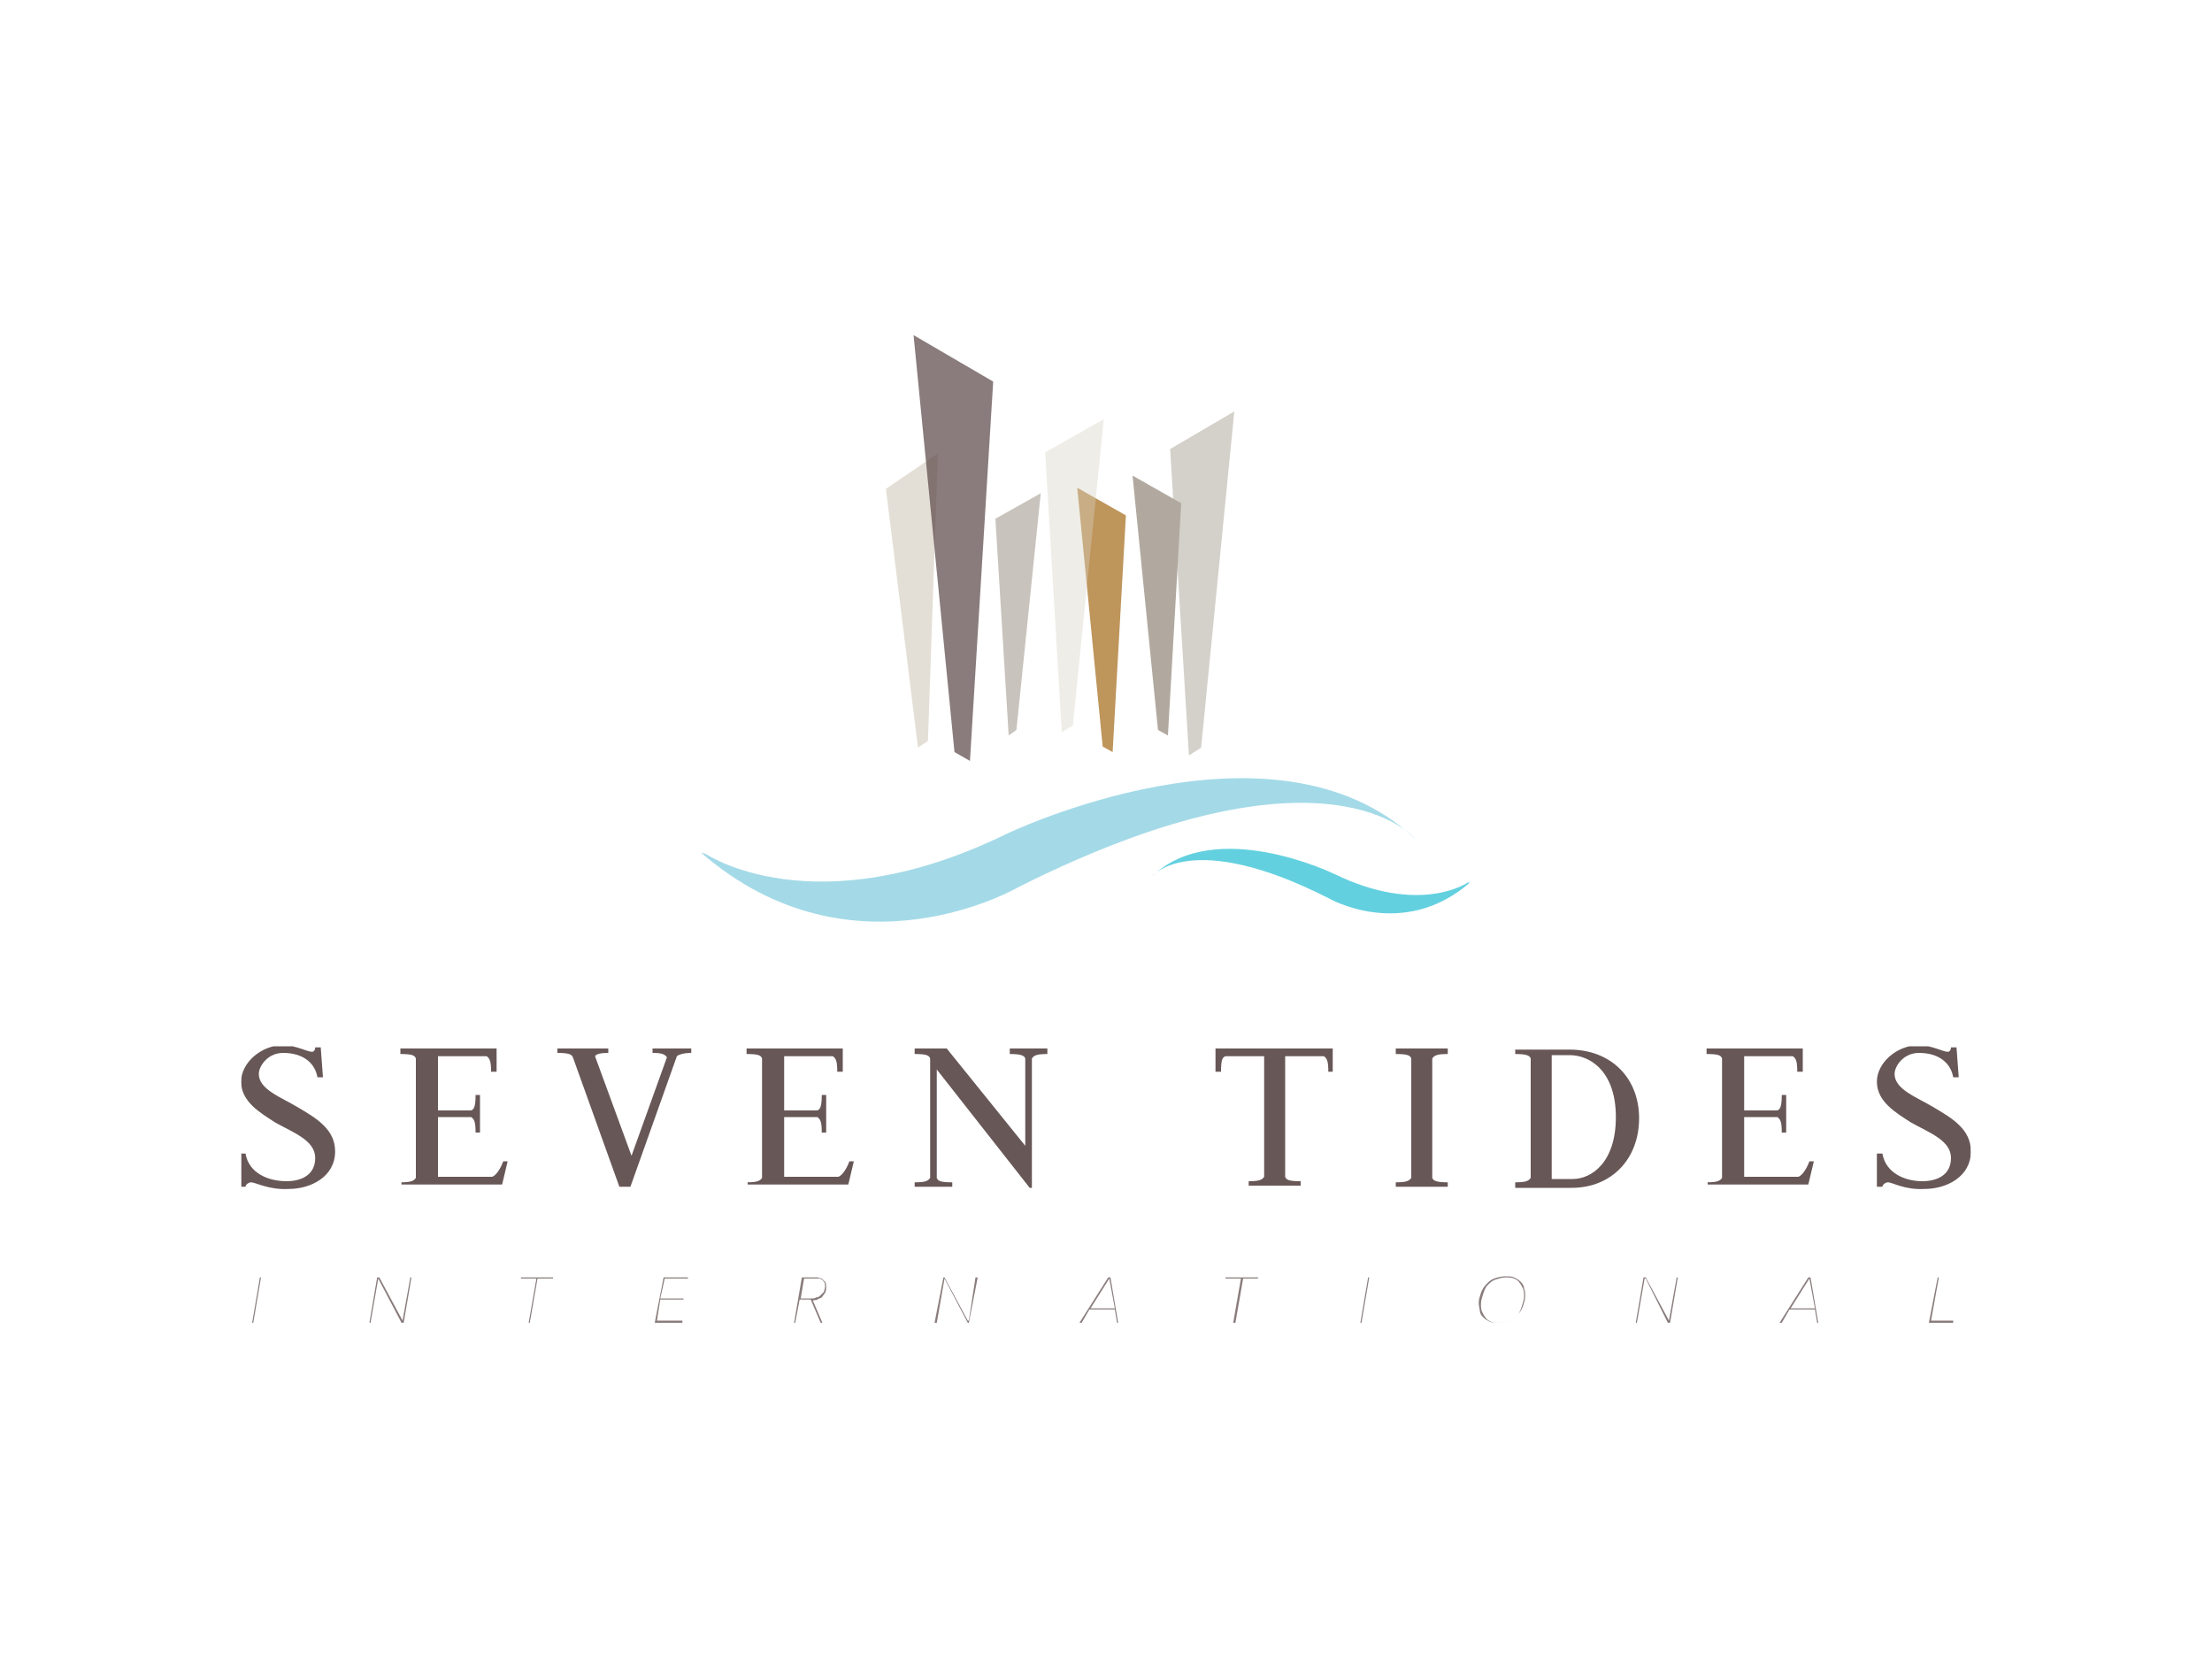 <?xml version="1.0" encoding="utf-8"?>
<!-- Generator: Adobe Illustrator 20.1.0, SVG Export Plug-In . SVG Version: 6.00 Build 0)  -->
<svg version="1.1" id="Layer_1" xmlns="http://www.w3.org/2000/svg" xmlns:xlink="http://www.w3.org/1999/xlink" x="0px" y="0px"
	 viewBox="0 0 200 150" style="enable-background:new 0 0 200 150;" xml:space="preserve">
<style type="text/css">
	.st0{clip-path:url(#SVGID_2_);}
	.st1{clip-path:url(#SVGID_4_);}
	.st2{opacity:0.7;clip-path:url(#SVGID_6_);}
	.st3{clip-path:url(#SVGID_8_);fill:#584545;}
	.st4{opacity:0.9;clip-path:url(#SVGID_6_);}
	.st5{clip-path:url(#SVGID_10_);fill:#584545;}
	.st6{clip-path:url(#SVGID_6_);fill:#A4DAE7;}
	.st7{clip-path:url(#SVGID_6_);fill:#63D0DF;}
	.st8{clip-path:url(#SVGID_12_);fill:#D8D2C4;}
	.st9{clip-path:url(#SVGID_14_);fill:#B1A99F;}
	.st10{clip-path:url(#SVGID_6_);fill:#B1A99F;}
	.st11{clip-path:url(#SVGID_6_);fill:#BE955B;}
	.st12{opacity:0.4;clip-path:url(#SVGID_6_);}
	.st13{clip-path:url(#SVGID_16_);fill:#D8D2C4;}
	.st14{clip-path:url(#SVGID_18_);fill:#584545;}
	.st15{opacity:0.55;clip-path:url(#SVGID_6_);}
	.st16{clip-path:url(#SVGID_20_);fill:#B1A99F;}
</style>
<g id="Artwork_1">
	<g>
		<defs>
			<rect id="SVGID_1_" x="21.8" y="30.3" width="156.4" height="89.3"/>
		</defs>
		<clipPath id="SVGID_2_">
			<use xlink:href="#SVGID_1_"  style="overflow:visible;"/>
		</clipPath>
		<g class="st0">
			<defs>
				<rect id="SVGID_3_" x="21.8" y="30.3" width="156.4" height="89.3"/>
			</defs>
			<clipPath id="SVGID_4_">
				<use xlink:href="#SVGID_3_"  style="overflow:visible;"/>
			</clipPath>
			<g class="st1">
				<defs>
					<rect id="SVGID_5_" x="21.8" y="30.3" width="156.5" height="89.3"/>
				</defs>
				<clipPath id="SVGID_6_">
					<use xlink:href="#SVGID_5_"  style="overflow:visible;"/>
				</clipPath>
				<g class="st2">
					<g>
						<defs>
							<rect id="SVGID_7_" x="22.8" y="115.3" width="153.9" height="4.3"/>
						</defs>
						<clipPath id="SVGID_8_">
							<use xlink:href="#SVGID_7_"  style="overflow:visible;"/>
						</clipPath>
						<polygon class="st3" points="22.8,119.6 23.5,115.5 23.6,115.5 22.9,119.6 						"/>
						<polygon class="st3" points="36.3,119.6 34.2,115.6 34.2,115.6 33.5,119.6 33.4,119.6 34.1,115.5 34.3,115.5 36.4,119.4 
							36.4,119.4 37.1,115.5 37.2,115.5 36.5,119.6 						"/>
						<polygon class="st3" points="48.6,115.6 47.9,119.6 47.8,119.6 48.5,115.6 47.1,115.6 47.1,115.5 50,115.5 50,115.6 						"/>
						<polygon class="st3" points="59.2,119.6 60,115.5 62.2,115.5 62.2,115.6 60.1,115.6 59.7,117.4 61.8,117.4 61.8,117.5 
							59.7,117.5 59.4,119.4 61.7,119.4 61.7,119.6 						"/>
						<path class="st3" d="M74.2,119.6l-0.9-2.1h-1l-0.4,2.1h-0.1l0.7-4.1h1c0.1,0,0.3,0,0.4,0s0.3,0.1,0.4,0.1
							c0.1,0.1,0.2,0.2,0.3,0.3c0.1,0.1,0.1,0.3,0.1,0.4c0,0.2,0,0.4-0.1,0.6c-0.1,0.1-0.2,0.3-0.3,0.4c-0.1,0.1-0.3,0.1-0.4,0.2
							s-0.3,0-0.4,0.1l0.9,2.1H74.2z M74.6,116.3c0-0.1,0-0.3-0.1-0.4c-0.1-0.1-0.1-0.2-0.2-0.2c-0.1-0.1-0.2-0.1-0.4-0.1
							c-0.1,0-0.3,0-0.4,0h-0.8l-0.3,1.8h0.9c0.2,0,0.4,0,0.5-0.1c0.2,0,0.3-0.1,0.4-0.2c0.1-0.1,0.2-0.2,0.3-0.3
							C74.5,116.7,74.6,116.5,74.6,116.3"/>
						<polygon class="st3" points="87.5,119.6 85.4,115.6 85.4,115.6 84.7,119.6 84.5,119.6 85.3,115.5 85.4,115.5 87.5,119.4 
							87.6,119.4 88.2,115.5 88.4,115.5 87.6,119.6 						"/>
						<path class="st3" d="M101,119.6l-0.2-1.2h-2.3l-0.7,1.2h-0.2l2.6-4.1h0.2l0.7,4.1H101z M100.3,115.6l-1.7,2.7h2.2L100.3,115.6
							z"/>
						<polygon class="st3" points="112.4,115.6 111.7,119.6 111.5,119.6 112.2,115.6 110.8,115.6 110.8,115.5 113.8,115.5 
							113.7,115.6 						"/>
						<polygon class="st3" points="123,119.6 123.7,115.5 123.8,115.5 123.1,119.6 						"/>
						<path class="st3" d="M133.7,117.8c0-0.3,0.1-0.6,0.2-0.9c0.1-0.3,0.3-0.6,0.5-0.8c0.2-0.2,0.4-0.4,0.7-0.5
							c0.3-0.1,0.6-0.2,1-0.2c0.3,0,0.6,0,0.8,0.1c0.2,0.1,0.4,0.2,0.6,0.4s0.3,0.4,0.3,0.6c0.1,0.2,0.1,0.5,0.1,0.7
							c0,0.3-0.1,0.6-0.2,0.9c-0.1,0.3-0.3,0.6-0.5,0.8c-0.2,0.2-0.4,0.4-0.7,0.5c-0.3,0.1-0.6,0.2-1,0.2c-0.3,0-0.6,0-0.8-0.1
							c-0.2-0.1-0.4-0.2-0.6-0.4c-0.2-0.2-0.3-0.4-0.3-0.6C133.8,118.4,133.7,118.1,133.7,117.8 M137.8,117.2c0-0.2,0-0.5-0.1-0.7
							c-0.1-0.2-0.2-0.4-0.3-0.5c-0.1-0.2-0.3-0.3-0.5-0.4c-0.2-0.1-0.5-0.1-0.8-0.1c-0.3,0-0.6,0.1-0.9,0.2
							c-0.3,0.1-0.5,0.3-0.7,0.5c-0.2,0.2-0.3,0.5-0.4,0.8c-0.1,0.3-0.2,0.6-0.2,0.9c0,0.2,0,0.5,0.1,0.7c0.1,0.2,0.2,0.4,0.3,0.5
							c0.1,0.2,0.3,0.3,0.5,0.4c0.2,0.1,0.5,0.1,0.8,0.1c0.3,0,0.6-0.1,0.9-0.2s0.5-0.3,0.7-0.5c0.2-0.2,0.3-0.5,0.4-0.8
							C137.7,117.8,137.8,117.5,137.8,117.2"/>
						<polygon class="st3" points="150.8,119.6 148.8,115.6 148.7,115.6 148,119.6 147.9,119.6 148.6,115.5 148.8,115.5 
							150.9,119.4 150.9,119.4 151.6,115.5 151.7,115.5 151,119.6 						"/>
						<path class="st3" d="M164.3,119.6l-0.2-1.2h-2.3l-0.7,1.2h-0.2l2.6-4.1h0.2l0.7,4.1H164.3z M163.6,115.6l-1.7,2.7h2.2
							L163.6,115.6z"/>
						<polygon class="st3" points="174.4,119.6 175.2,115.5 175.3,115.5 174.6,119.4 176.6,119.4 176.6,119.6 						"/>
					</g>
				</g>
				<g class="st4">
					<g>
						<defs>
							<rect id="SVGID_9_" x="21.8" y="94.6" width="156.4" height="13"/>
						</defs>
						<clipPath id="SVGID_10_">
							<use xlink:href="#SVGID_9_"  style="overflow:visible;"/>
						</clipPath>
						<path class="st5" d="M22.7,106.9c-0.2,0-0.5,0.2-0.5,0.4h-0.5v-3h0.5c0.3,1.8,2.1,2.5,3.7,2.5c1.4,0,2.6-0.6,2.6-2.1
							c0-1.6-2-2.3-3.6-3.2c-1.4-0.9-3.1-1.9-3.1-3.7c0-1.7,1.8-3.3,3.8-3.3c1.1,0,2.2,0.6,2.6,0.6c0.2,0,0.3-0.2,0.3-0.4h0.5
							l0.2,2.7h-0.5c-0.2-1.2-1.2-2.2-3.1-2.2c-1.4,0-2.2,1.2-2.2,1.9c0,1.4,2,2.1,3.5,3c1.7,1,3.4,2,3.4,4c0,2.3-2.2,3.4-4.2,3.4
							C24.3,107.6,23.1,106.9,22.7,106.9"/>
						<path class="st5" d="M36.2,106.9c0.9,0,1.2-0.1,1.4-0.4V95.7c-0.1-0.3-0.4-0.4-1.4-0.4v-0.5h8.7v2.1h-0.5
							c0-0.9-0.1-1.2-0.4-1.4h-4.4v4.9h3c0.3-0.1,0.4-0.5,0.4-1.4h0.4v3.4H43c0-0.9-0.1-1.2-0.4-1.4h-3v5.4h4.9
							c0.3-0.1,0.7-0.6,1-1.4h0.4l-0.5,2.1h-9.1V106.9z"/>
						<path class="st5" d="M55,95.2c-0.7,0-1.1,0.1-1.2,0.3l3.3,9l3.2-8.9c-0.2-0.3-0.5-0.4-1.3-0.4v-0.4h3.5v0.4
							c-0.8,0-1.2,0.2-1.3,0.3l-4.2,11.8h-1l-4.2-11.7c-0.1-0.3-0.5-0.4-1.4-0.4v-0.4H55V95.2z"/>
						<path class="st5" d="M67.5,106.9c0.9,0,1.2-0.1,1.4-0.4V95.7c-0.1-0.3-0.4-0.4-1.4-0.4v-0.5h8.7v2.1h-0.5
							c0-0.9-0.1-1.2-0.4-1.4h-4.4v4.9h3c0.3-0.1,0.4-0.5,0.4-1.4h0.4v3.4h-0.4c0-0.9-0.1-1.2-0.4-1.4h-3v5.4h4.9
							c0.3-0.1,0.7-0.6,1-1.4h0.4l-0.5,2.1h-9.1V106.9z"/>
						<path class="st5" d="M82.7,106.9c0.9,0,1.2-0.1,1.4-0.4V95.7c-0.1-0.3-0.4-0.4-1.4-0.4v-0.5h2.9l7.1,8.8v-7.9
							c-0.1-0.3-0.5-0.4-1.4-0.4v-0.5h3.4v0.5c-0.9,0-1.2,0.1-1.4,0.4v11.7h-0.2l-8.4-10.7v9.8c0.1,0.3,0.4,0.4,1.4,0.4v0.4h-3.4
							V106.9z"/>
						<path class="st5" d="M120.5,94.8v2.1h-0.4c0-0.9-0.1-1.2-0.4-1.4h-3.5v10.9c0.1,0.3,0.4,0.4,1.4,0.4v0.4h-4.7v-0.4
							c0.9,0,1.2-0.1,1.4-0.4V95.5h-3.5c-0.3,0.1-0.4,0.4-0.4,1.4h-0.5v-2.1H120.5z"/>
						<path class="st5" d="M126.2,106.9c0.9,0,1.2-0.1,1.4-0.4V95.7c-0.1-0.3-0.4-0.4-1.4-0.4v-0.5h4.7v0.5c-0.9,0-1.2,0.1-1.4,0.4
							v10.8c0.1,0.3,0.5,0.4,1.4,0.4v0.4h-4.7V106.9z"/>
						<path class="st5" d="M137,106.9c0.9,0,1.2-0.1,1.4-0.4V95.7c-0.1-0.3-0.5-0.4-1.4-0.4v-0.4h4.9c3.8,0,6.3,2.6,6.3,6.2
							c0,3.7-2.5,6.3-6.1,6.3H137V106.9z M140.3,106.6h1.9c1.7,0,3.9-1.5,3.9-5.6c0-4-2.2-5.6-4.2-5.6h-1.6V106.6z"/>
						<path class="st5" d="M154.3,106.9c0.9,0,1.2-0.1,1.4-0.4V95.7c-0.1-0.3-0.4-0.4-1.4-0.4v-0.5h8.7v2.1h-0.5
							c0-0.9-0.1-1.2-0.4-1.4h-4.4v4.9h3c0.3-0.1,0.4-0.5,0.4-1.4h0.4v3.4h-0.4c0-0.9-0.1-1.2-0.4-1.4h-3v5.4h4.9
							c0.3-0.1,0.7-0.6,1-1.4h0.4l-0.5,2.1h-9.1V106.9z"/>
						<path class="st5" d="M170.7,106.9c-0.2,0-0.5,0.2-0.5,0.4h-0.5v-3h0.5c0.3,1.8,2.1,2.5,3.6,2.5c1.4,0,2.6-0.6,2.6-2.1
							c0-1.6-2-2.3-3.6-3.2c-1.4-0.9-3.1-1.9-3.1-3.7c0-1.7,1.8-3.3,3.8-3.3c1.1,0,2.2,0.6,2.6,0.6c0.2,0,0.3-0.2,0.3-0.4h0.5
							l0.2,2.7h-0.5c-0.2-1.2-1.2-2.2-3.1-2.2c-1.4,0-2.2,1.2-2.2,1.9c0,1.4,2,2.1,3.5,3c1.7,1,3.4,2,3.4,4c0,2.3-2.2,3.4-4.2,3.4
							C172.2,107.6,171.1,106.9,170.7,106.9"/>
					</g>
				</g>
				<path class="st6" d="M63.8,77.2c0,0,9.8,6.7,27.2-1.8c0,0,24.1-11.6,36.9,0.4c0,0-7.9-9.6-35.8,4.4c0,0-15,8.8-28.7-3.1"/>
				<path class="st7" d="M132.7,79.8c0,0-4.3,3-12.1-0.8c0,0-10.7-5.2-16.4,0.2c0,0,3.5-4.3,15.9,2c0,0,6.7,3.9,12.8-1.4"/>
				<g class="st2">
					<g>
						<defs>
							<rect id="SVGID_11_" x="80.1" y="41" width="4.7" height="26.6"/>
						</defs>
						<clipPath id="SVGID_12_">
							<use xlink:href="#SVGID_11_"  style="overflow:visible;"/>
						</clipPath>
						<polygon class="st8" points="83,67.6 80.1,44.2 84.8,41 83.9,67 						"/>
					</g>
				</g>
				<g class="st2">
					<g>
						<defs>
							<rect id="SVGID_13_" x="90" y="44.6" width="4.1" height="21.9"/>
						</defs>
						<clipPath id="SVGID_14_">
							<use xlink:href="#SVGID_13_"  style="overflow:visible;"/>
						</clipPath>
						<polygon class="st9" points="91.2,66.5 90,46.9 94.1,44.6 91.9,66 						"/>
					</g>
				</g>
				<polygon class="st10" points="105.6,66.5 106.8,45.5 102.4,43 104.7,66 				"/>
				<polygon class="st11" points="100.6,68 101.8,46.6 97.4,44.1 99.7,67.5 				"/>
				<g class="st12">
					<g>
						<defs>
							<rect id="SVGID_15_" x="94.5" y="37.9" width="5.3" height="28.3"/>
						</defs>
						<clipPath id="SVGID_16_">
							<use xlink:href="#SVGID_15_"  style="overflow:visible;"/>
						</clipPath>
						<polygon class="st13" points="96,66.2 94.5,40.9 99.8,37.9 97,65.6 						"/>
					</g>
				</g>
				<g class="st2">
					<g>
						<defs>
							<rect id="SVGID_17_" x="82.6" y="30.3" width="7.2" height="38.5"/>
						</defs>
						<clipPath id="SVGID_18_">
							<use xlink:href="#SVGID_17_"  style="overflow:visible;"/>
						</clipPath>
						<polygon class="st14" points="87.7,68.8 89.8,34.5 82.6,30.3 86.3,68 						"/>
					</g>
				</g>
				<g class="st15">
					<g>
						<defs>
							<rect id="SVGID_19_" x="105.8" y="37.2" width="5.8" height="31.1"/>
						</defs>
						<clipPath id="SVGID_20_">
							<use xlink:href="#SVGID_19_"  style="overflow:visible;"/>
						</clipPath>
						<polygon class="st16" points="107.5,68.3 105.8,40.6 111.6,37.2 108.6,67.6 						"/>
					</g>
				</g>
			</g>
		</g>
	</g>
</g>
</svg>
